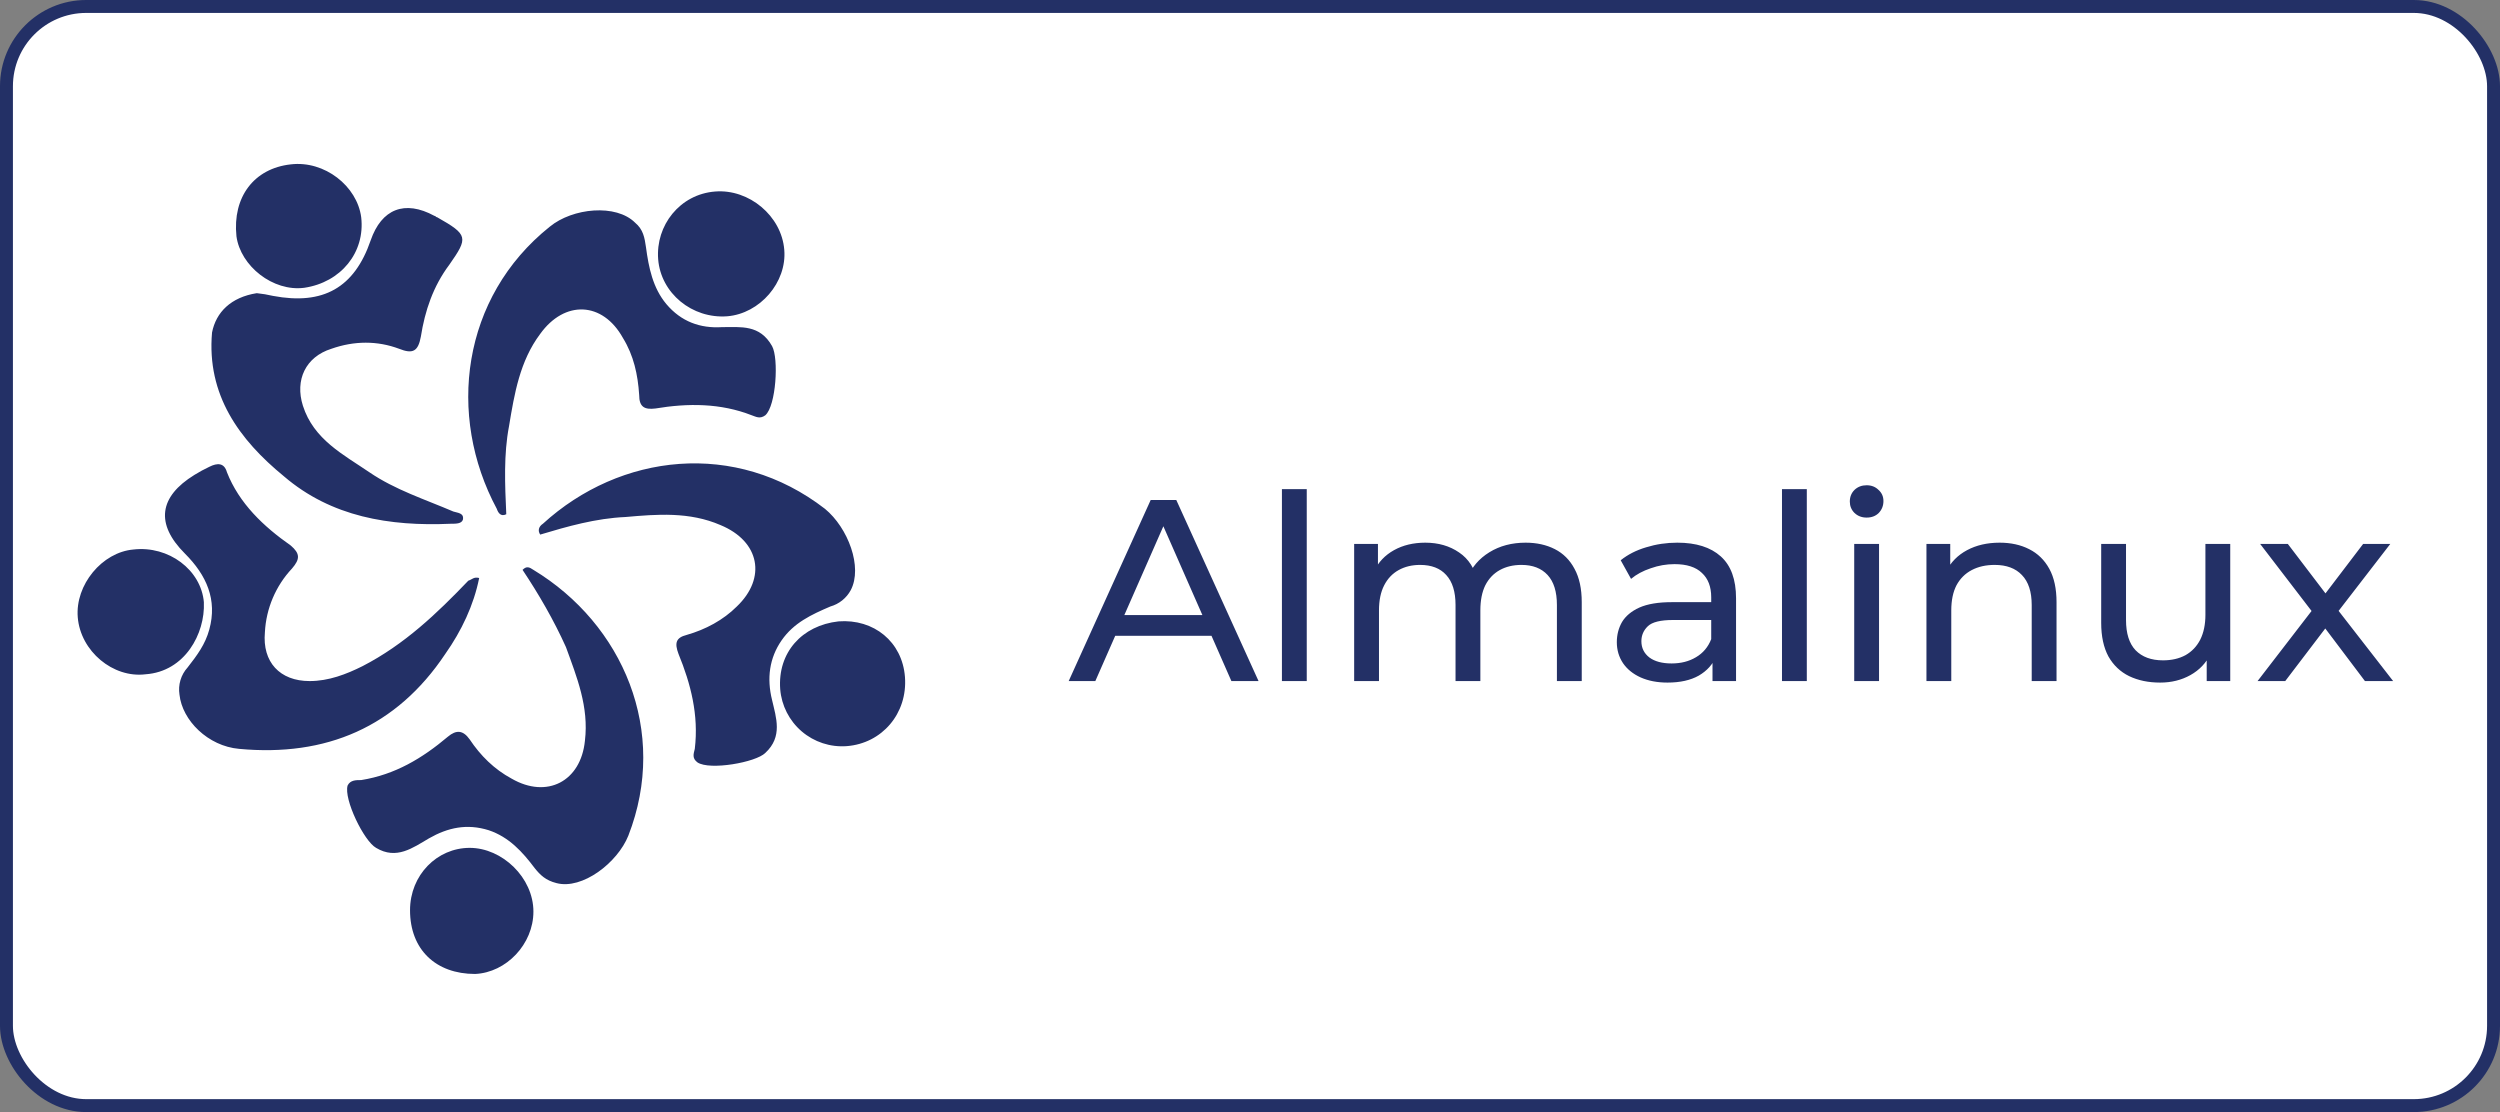 <svg width="290" height="129" viewBox="0 0 290 129" fill="none" xmlns="http://www.w3.org/2000/svg">
<rect x="0" y="0" width="290" height="129" fill="#808080" stroke="none"/>
<rect x="0.75" y="0.75" width="288.5" height="127.5" rx="9.25" fill="white" stroke="#233066" stroke-width="1.5"/>
<path d="M123.97 79L133.48 58H136.45L145.99 79H142.84L134.35 59.68H135.55L127.06 79H123.97ZM128.02 73.75L128.83 71.35H140.65L141.52 73.75H128.02ZM148.703 79V56.74H151.583V79H148.703ZM176.972 62.95C178.252 62.95 179.382 63.2 180.362 63.7C181.342 64.2 182.102 64.96 182.642 65.98C183.202 67 183.482 68.29 183.482 69.85V79H180.602V70.18C180.602 68.64 180.242 67.48 179.522 66.7C178.802 65.92 177.792 65.53 176.492 65.53C175.532 65.53 174.692 65.73 173.972 66.13C173.252 66.53 172.692 67.12 172.292 67.9C171.912 68.68 171.722 69.65 171.722 70.81V79H168.842V70.18C168.842 68.64 168.482 67.48 167.762 66.7C167.062 65.92 166.052 65.53 164.732 65.53C163.792 65.53 162.962 65.73 162.242 66.13C161.522 66.53 160.962 67.12 160.562 67.9C160.162 68.68 159.962 69.65 159.962 70.81V79H157.082V63.1H159.842V67.33L159.392 66.25C159.892 65.21 160.662 64.4 161.702 63.82C162.742 63.24 163.952 62.95 165.332 62.95C166.852 62.95 168.162 63.33 169.262 64.09C170.362 64.83 171.082 65.96 171.422 67.48L170.252 67C170.732 65.78 171.572 64.8 172.772 64.06C173.972 63.32 175.372 62.95 176.972 62.95ZM198.651 79V75.64L198.501 75.01V69.28C198.501 68.06 198.141 67.12 197.421 66.46C196.721 65.78 195.661 65.44 194.241 65.44C193.301 65.44 192.381 65.6 191.481 65.92C190.581 66.22 189.821 66.63 189.201 67.15L188.001 64.99C188.821 64.33 189.801 63.83 190.941 63.49C192.101 63.13 193.311 62.95 194.571 62.95C196.751 62.95 198.431 63.48 199.611 64.54C200.791 65.6 201.381 67.22 201.381 69.4V79H198.651ZM193.431 79.18C192.251 79.18 191.211 78.98 190.311 78.58C189.431 78.18 188.751 77.63 188.271 76.93C187.791 76.21 187.551 75.4 187.551 74.5C187.551 73.64 187.751 72.86 188.151 72.16C188.571 71.46 189.241 70.9 190.161 70.48C191.101 70.06 192.361 69.85 193.941 69.85H198.981V71.92H194.061C192.621 71.92 191.651 72.16 191.151 72.64C190.651 73.12 190.401 73.7 190.401 74.38C190.401 75.16 190.711 75.79 191.331 76.27C191.951 76.73 192.811 76.96 193.911 76.96C194.991 76.96 195.931 76.72 196.731 76.24C197.551 75.76 198.141 75.06 198.501 74.14L199.071 76.12C198.691 77.06 198.021 77.81 197.061 78.37C196.101 78.91 194.891 79.18 193.431 79.18ZM206.71 79V56.74H209.59V79H206.71ZM215.089 79V63.1H217.969V79H215.089ZM216.529 60.04C215.969 60.04 215.499 59.86 215.119 59.5C214.759 59.14 214.579 58.7 214.579 58.18C214.579 57.64 214.759 57.19 215.119 56.83C215.499 56.47 215.969 56.29 216.529 56.29C217.089 56.29 217.549 56.47 217.909 56.83C218.289 57.17 218.479 57.6 218.479 58.12C218.479 58.66 218.299 59.12 217.939 59.5C217.579 59.86 217.109 60.04 216.529 60.04ZM231.958 62.95C233.258 62.95 234.398 63.2 235.378 63.7C236.378 64.2 237.158 64.96 237.718 65.98C238.278 67 238.558 68.29 238.558 69.85V79H235.678V70.18C235.678 68.64 235.298 67.48 234.538 66.7C233.798 65.92 232.748 65.53 231.388 65.53C230.368 65.53 229.478 65.73 228.718 66.13C227.958 66.53 227.368 67.12 226.948 67.9C226.548 68.68 226.348 69.65 226.348 70.81V79H223.468V63.1H226.228V67.39L225.778 66.25C226.298 65.21 227.098 64.4 228.178 63.82C229.258 63.24 230.518 62.95 231.958 62.95ZM250.578 79.18C249.218 79.18 248.018 78.93 246.978 78.43C245.958 77.93 245.158 77.17 244.578 76.15C244.018 75.11 243.738 73.81 243.738 72.25V63.1H246.618V71.92C246.618 73.48 246.988 74.65 247.728 75.43C248.488 76.21 249.548 76.6 250.908 76.6C251.908 76.6 252.778 76.4 253.518 76C254.258 75.58 254.828 74.98 255.228 74.2C255.628 73.4 255.828 72.44 255.828 71.32V63.1H258.708V79H255.978V74.71L256.428 75.85C255.908 76.91 255.128 77.73 254.088 78.31C253.048 78.89 251.878 79.18 250.578 79.18ZM261.881 79L268.721 70.12L268.691 71.59L262.181 63.1H265.391L270.371 69.64H269.141L274.121 63.1H277.271L270.671 71.65L270.701 70.12L277.601 79H274.331L269.081 72.04L270.251 72.22L265.091 79H261.881Z" fill="#233066"/>
<g clip-path="url(#clip0_2001_797)">
<path d="M104.976 78.532C105.292 82.776 102.304 86.24 98.216 86.552C96.319 86.693 94.443 86.078 92.998 84.841C91.553 83.603 90.657 81.844 90.504 79.948C90.192 75.7 93.024 72.552 97.268 72.08C101.36 71.768 104.664 74.44 104.976 78.532ZM54.484 98.352C50.708 98.352 47.564 101.496 47.564 105.588C47.564 110.148 50.552 112.98 55.112 112.98C58.728 112.82 61.876 109.52 61.876 105.744C61.876 101.812 58.26 98.352 54.484 98.352ZM58.728 59.652C58.572 56.192 58.416 52.732 59.048 49.428C59.672 45.652 60.304 41.88 62.664 38.732C65.492 34.8 69.9 34.956 72.26 39.204C73.516 41.248 73.988 43.452 74.144 45.812C74.144 47.228 74.776 47.54 76.032 47.384C79.808 46.756 83.584 46.756 87.2 48.172C87.672 48.328 88.144 48.644 88.776 48.172C90.032 47.068 90.348 41.564 89.56 40.148C88.144 37.628 85.944 37.948 83.74 37.948C81.224 38.104 79.02 37.316 77.292 35.268C75.72 33.384 75.248 31.028 74.932 28.668C74.772 27.564 74.616 26.62 73.672 25.832C71.472 23.632 66.436 24.104 63.764 26.304C53.54 34.484 51.808 48.172 57.628 59.024C57.788 59.496 58.1 59.968 58.728 59.652ZM90.664 74.284C92.08 72.24 94.124 71.296 96.324 70.352C96.824 70.21 97.29 69.971 97.695 69.646C98.1 69.322 98.437 68.92 98.684 68.464C100.1 65.788 98.372 61.224 95.696 59.024C85.316 51 71.944 52.576 62.976 60.756C62.504 61.068 62.348 61.54 62.664 62.012C65.808 61.068 69.112 60.124 72.572 59.972C76.192 59.652 79.964 59.34 83.584 60.912C88.144 62.8 88.932 67.048 85.472 70.352C83.9 71.924 81.852 73.024 79.652 73.652C78.392 73.972 78.236 74.596 78.708 75.856C80.124 79.316 81.068 82.936 80.596 86.868C80.436 87.496 80.28 87.968 80.908 88.44C82.324 89.384 87.672 88.44 88.776 87.34C90.82 85.452 90.032 83.248 89.56 81.204C88.932 78.684 89.248 76.328 90.664 74.284ZM61.876 66.104C61.404 65.788 61.088 65.632 60.616 66.104C62.504 68.936 64.236 71.924 65.652 75.068C66.908 78.532 68.324 81.988 67.852 85.924C67.38 90.644 63.452 92.684 59.36 90.328C57.316 89.228 55.74 87.652 54.48 85.768C53.696 84.664 52.908 84.664 51.964 85.448C48.976 87.968 45.832 89.856 41.9 90.488C41.268 90.488 40.64 90.488 40.324 91.116C39.852 92.688 42.212 97.564 43.628 98.352C45.988 99.768 47.876 98.352 49.764 97.248C51.964 95.992 54.168 95.52 56.684 96.304C59.044 97.092 60.616 98.824 62.032 100.712C62.664 101.496 63.292 102.124 64.552 102.44C67.54 103.228 71.632 100.08 72.888 96.936C77.608 84.824 72.26 72.396 61.876 66.104ZM51.652 75.856C53.54 73.18 54.956 70.192 55.584 67.048C54.956 66.888 54.796 67.208 54.324 67.36C50.708 71.136 46.932 74.756 42.056 77.272C40.168 78.216 38.124 79.004 35.92 79.004C32.46 79.004 30.416 76.8 30.728 73.34C30.87 70.58 31.985 67.959 33.876 65.944C34.82 64.844 34.82 64.216 33.716 63.272C30.572 61.072 27.74 58.392 26.324 54.776C26.012 53.676 25.224 53.676 24.284 54.148C23.688 54.429 23.108 54.744 22.548 55.092C18.46 57.612 17.988 60.756 21.448 64.212C23.968 66.732 25.224 69.564 24.28 73.024C23.808 74.756 22.864 76.012 21.76 77.428C21.378 77.849 21.095 78.35 20.933 78.895C20.77 79.44 20.732 80.014 20.82 80.576C21.136 83.564 24.124 86.552 27.74 86.868C37.808 87.812 45.988 84.348 51.652 75.856ZM32.932 55.248C38.436 59.968 45.2 61.068 52.28 60.756C52.908 60.756 53.54 60.756 53.696 60.284C53.856 59.496 53.068 59.496 52.596 59.34C49.292 57.924 45.832 56.82 42.844 54.78C39.856 52.74 36.392 51 35.136 47.064C34.192 44.076 35.448 41.404 38.436 40.46C41.112 39.516 43.784 39.516 46.304 40.46C47.876 41.088 48.504 40.772 48.82 39.044C49.292 36.056 50.236 33.224 52.124 30.704C54.324 27.56 54.324 27.244 50.708 25.2C50.548 25.2 50.548 25.04 50.392 25.04C46.932 23.156 44.256 24.256 43 27.876C41.112 33.38 37.492 35.424 31.672 34.324C31.051 34.178 30.42 34.072 29.784 34.008C26.796 34.48 25.064 36.208 24.596 38.568C23.964 45.808 27.74 50.996 32.932 55.248ZM23.652 69.88C23.336 66.104 19.56 63.272 15.472 63.744C11.852 64.06 8.708 67.832 9.02 71.608C9.34 75.54 13.112 78.688 16.888 78.216C21.448 77.9 23.808 73.496 23.648 69.88H23.652ZM84.372 36.688C88.144 36.372 91.292 32.756 90.976 28.98C90.664 25.048 86.888 21.9 82.956 22.216C78.864 22.532 76.036 26.148 76.348 30.08C76.66 34.012 80.28 37 84.372 36.688ZM35.292 33.384C39.54 32.756 42.372 29.292 41.9 25.204C41.428 21.588 37.652 18.596 33.72 19.068C29.472 19.54 26.956 22.844 27.428 27.408C27.9 30.868 31.672 33.856 35.292 33.384Z" fill="#233066"/>
</g>
<defs>
<clipPath id="clip0_2001_797">
<rect width="96" height="96" fill="white" transform="translate(9 18)"/>
</clipPath>
</defs>
</svg>
